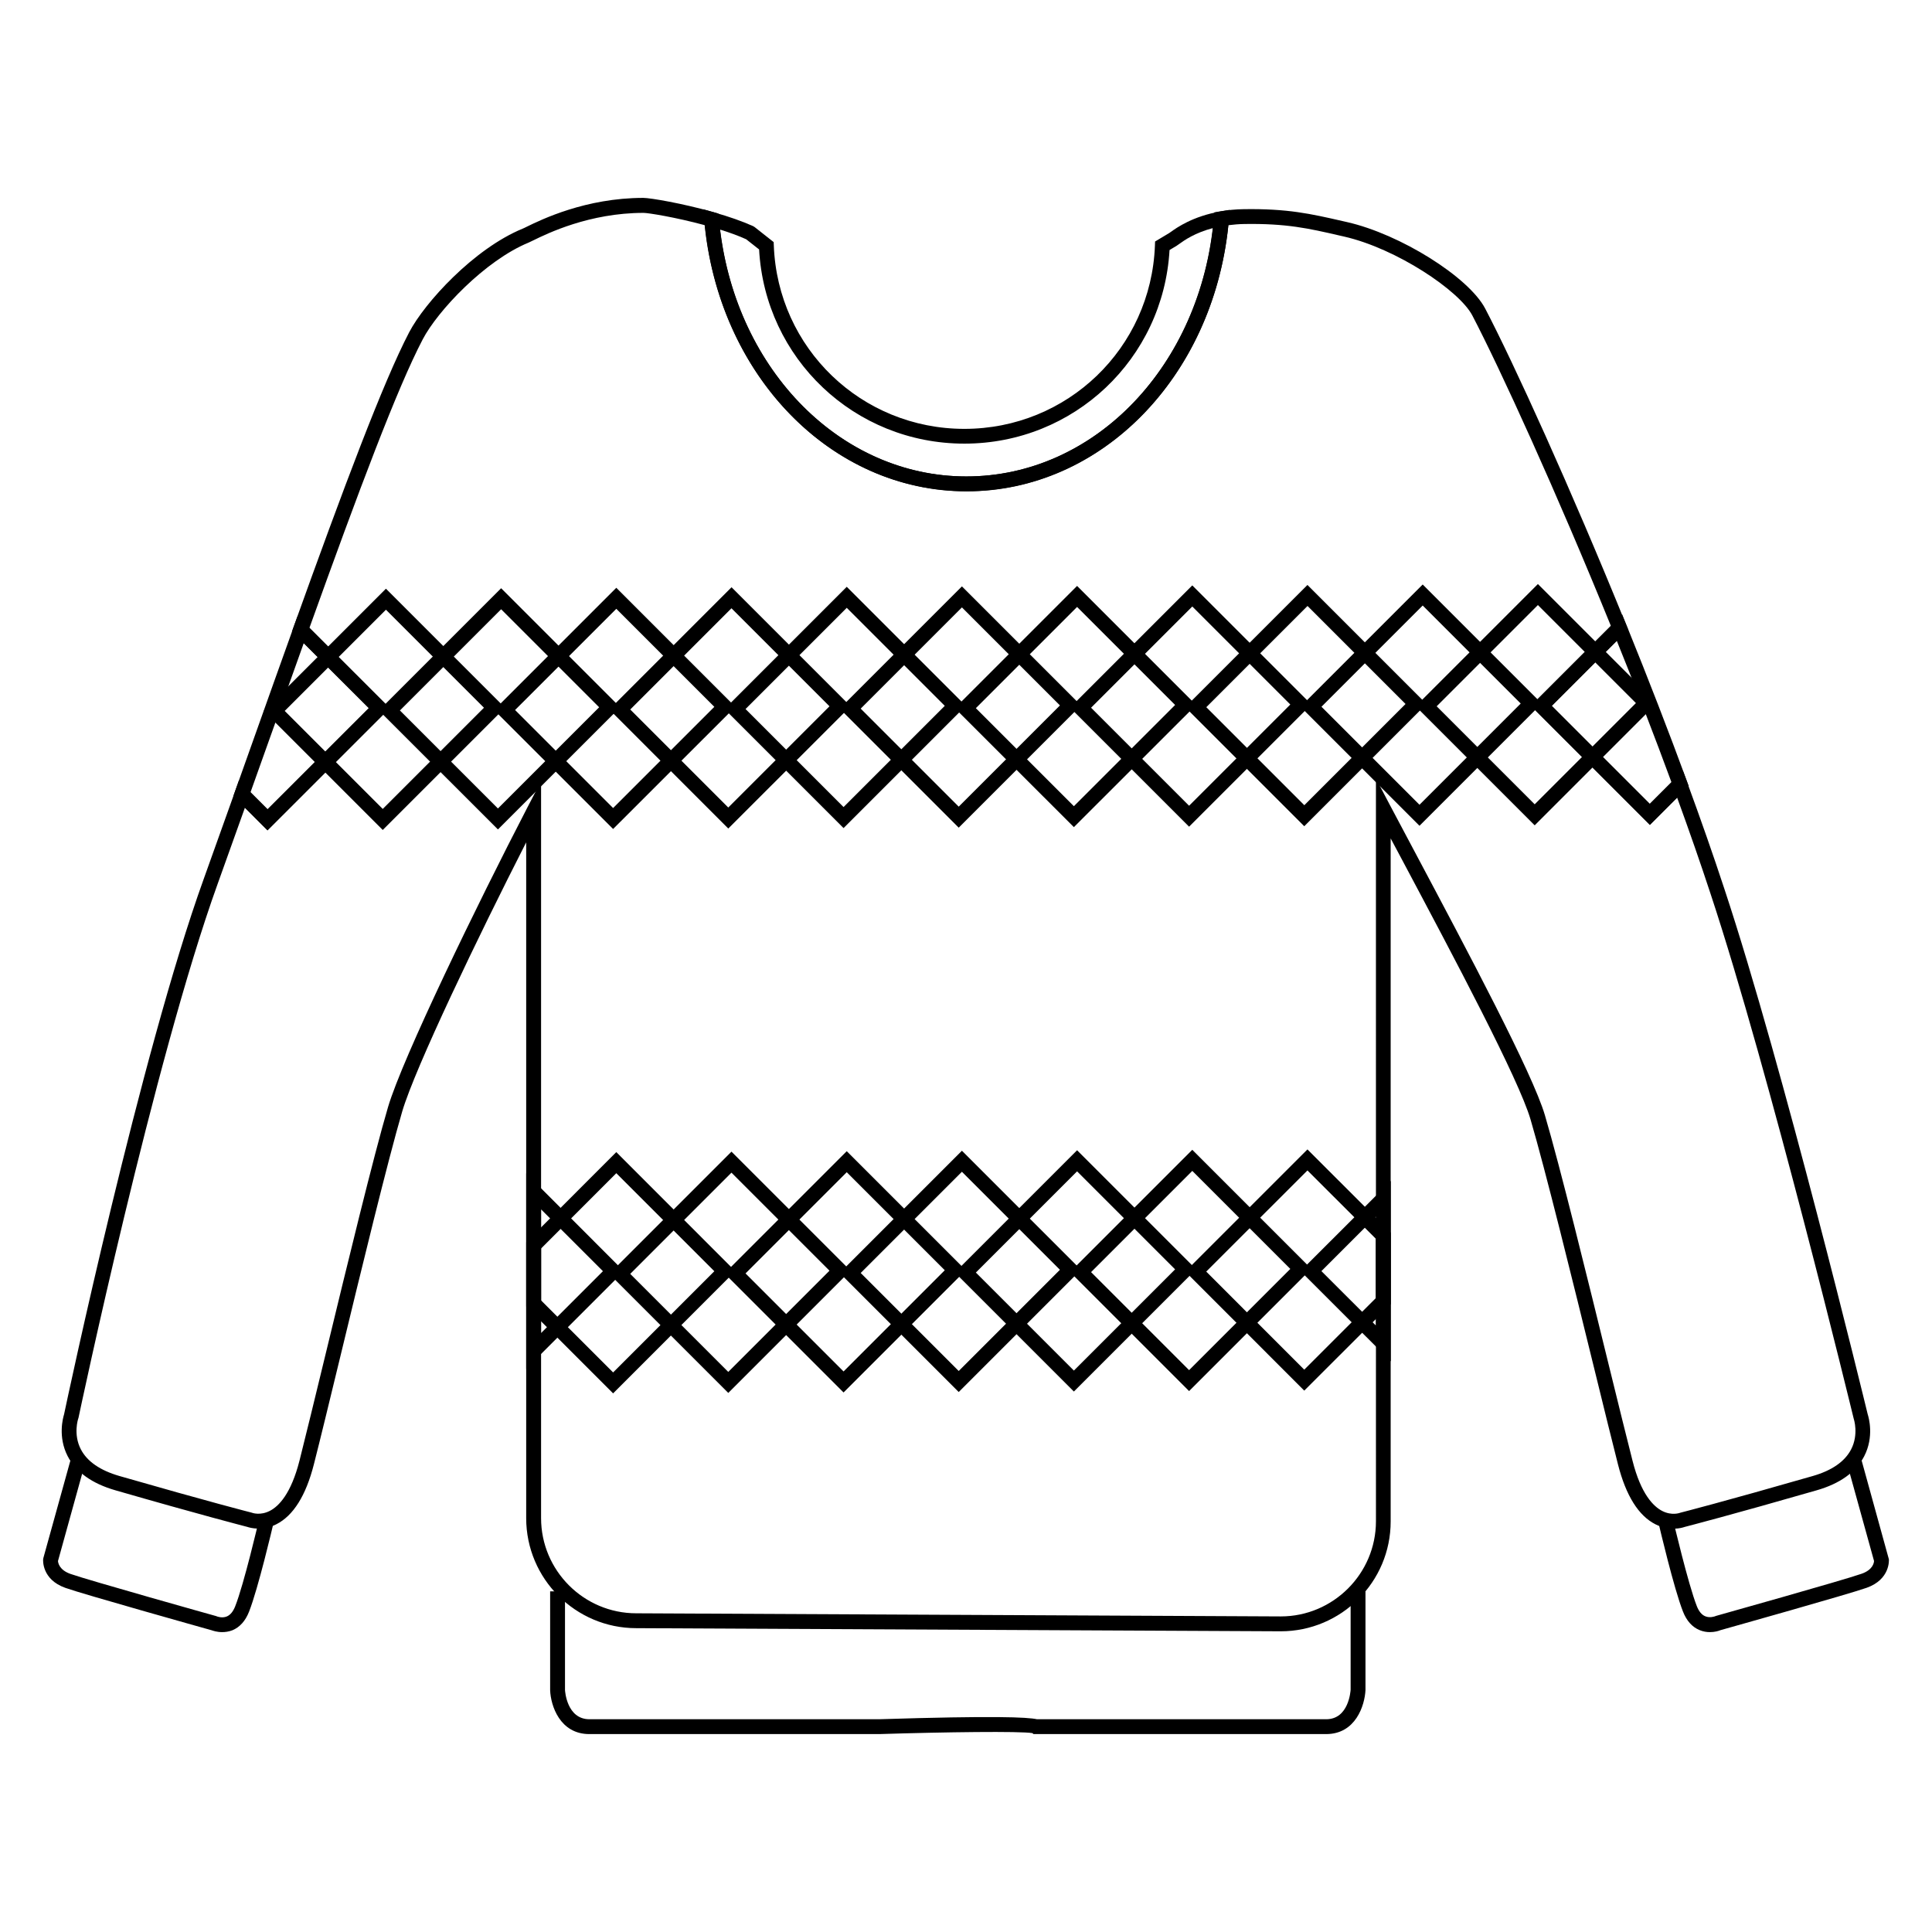 <?xml version="1.0" encoding="UTF-8"?>
<!-- Uploaded to: ICON Repo, www.iconrepo.com, Generator: ICON Repo Mixer Tools -->
<svg fill="#000000" width="800px" height="800px" version="1.1" viewBox="144 144 512 512" xmlns="http://www.w3.org/2000/svg">
 <g>
  <path d="m202.86 576.53c-1.32 0-2.383-0.355-2.773-0.492-2.441-0.688-33.949-9.523-38.77-11.238-6.258-2.223-5.902-7.34-5.883-7.559l0.059-0.355 7.281-26.254 3.797 1.043-7.203 26.016c0.039 0.512 0.355 2.363 3.285 3.406 4.781 1.691 38.277 11.098 38.613 11.18l0.254 0.098s1.34 0.531 2.598 0c0.926-0.395 1.672-1.301 2.223-2.715 2.301-5.805 6.199-22.496 6.238-22.652l3.836 0.906c-0.156 0.688-4.016 17.121-6.414 23.203-0.965 2.461-2.461 4.113-4.41 4.922-0.98 0.375-1.902 0.492-2.731 0.492z"/>
  <path d="m597.13 576.53c-0.828 0-1.75-0.137-2.715-0.531-1.969-0.809-3.445-2.461-4.41-4.922-2.402-6.082-6.258-22.516-6.414-23.203l3.836-0.906c0.039 0.156 3.957 16.848 6.238 22.652 0.551 1.418 1.32 2.344 2.262 2.715 1.238 0.512 2.539 0 2.559 0l0.254-0.098c0.336-0.098 33.828-9.484 38.613-11.18 2.973-1.043 3.266-2.894 3.285-3.387l-7.203-26.016 3.797-1.043 7.34 26.609c0.02 0.215 0.375 5.332-5.883 7.559-4.82 1.711-36.328 10.547-38.77 11.238-0.406 0.18-1.449 0.512-2.789 0.512z"/>
  <path d="m495.43 603.55h-77.559l-0.254-0.254c-3.246-0.551-23.047-0.297-40.621 0.254h-76.812c-7.832 0-10.234-7.578-10.391-11.59v-26.234h3.938v26.156c0.02 0.234 0.453 7.734 6.477 7.734h76.754c30.762-0.965 39.242-0.551 41.859 0h76.633c6.004 0 6.453-7.5 6.477-7.832v-26.055h3.938v26.156c-0.203 4.086-2.602 11.664-10.438 11.664z"/>
  <path d="m400.12 274.18c-36.035 0-65.91-30.918-69.512-71.891l-0.254-2.832 2.754 0.789c4.152 1.18 7.676 2.422 10.469 3.68l0.414 0.254 5.039 3.977 0.039 0.906c1.023 27.238 23.223 48.59 50.5 48.59s49.477-21.332 50.5-48.59l0.039-1.062 3.719-2.223c0.098-0.059 0.254-0.176 0.453-0.316 1.594-1.141 5.805-4.133 13.086-5.41l2.519-0.434-0.215 2.539c-3.543 41.027-33.438 72.023-69.551 72.023zm-65.281-69.332c4.527 37.492 32.156 65.418 65.277 65.418 33.277 0 60.969-28.102 65.336-65.828-4.801 1.258-7.598 3.246-8.914 4.191-0.316 0.215-0.551 0.375-0.707 0.492l-1.891 1.141c-1.652 28.852-25.328 51.305-54.375 51.305-29.105 0-52.82-22.535-54.395-51.465l-3.426-2.695c-1.945-0.887-4.246-1.734-6.906-2.559z"/>
  <path d="m275.96 363.81-31.551-31.527 32.395-32.395 31.547 31.547zm-25.98-31.527 25.977 25.977 26.824-26.824-25.977-25.977z"/>
  <path d="m245.43 363.95-31.547-31.547 32.395-32.395 31.547 31.547zm-25.977-31.547 25.977 25.977 26.824-26.824-25.977-25.977z"/>
  <path d="m337 513.14-31.547-31.547 32.395-32.395 31.547 31.547zm-25.98-31.547 25.977 25.977 26.824-26.824-25.977-25.977z"/>
  <path d="m283.45 506.76v-51.797l25.879 25.918zm3.938-42.273v32.785l16.395-16.395z"/>
  <path d="m306.48 513.26-23.027-23.027v-17.023l23.871-23.891 31.527 31.547zm-19.09-24.641 19.09 19.09 26.824-26.824-25.977-25.977-19.938 19.957z"/>
  <path d="m512.57 504.77-23.93-23.91 23.93-23.91zm-18.383-23.91 14.445 14.426v-28.871z"/>
  <path d="m489.64 512.53-31.527-31.547 32.375-32.375 22.082 22.062v18.953zm-25.977-31.547 25.977 25.996 18.992-18.992v-15.684l-18.145-18.125z"/>
  <path d="m459.12 512.65-31.547-31.547 32.395-32.395 31.547 31.547zm-25.977-31.527 25.977 25.977 26.824-26.824-25.977-25.977z"/>
  <path d="m428.59 512.77-31.547-31.547 32.395-32.395 31.547 31.547zm-25.977-31.527 25.977 25.977 26.824-26.824-25.977-25.977z"/>
  <path d="m398.07 512.9-31.547-31.547 32.395-32.395 31.547 31.547zm-25.977-31.547 25.977 25.977 26.824-26.824-25.977-25.977z"/>
  <path d="m367.55 513.02-31.547-31.547 32.395-32.395 31.547 31.547zm-25.977-31.547 25.977 25.977 26.824-26.824-25.977-25.977z"/>
  <path d="m337 363.57-31.527-31.547 32.395-32.395 31.547 31.547zm-25.98-31.547 25.977 25.977 26.824-26.824-25.977-25.977z"/>
  <path d="m306.48 363.69-31.547-31.527 32.395-32.395 31.543 31.551zm-25.98-31.527 25.977 25.977 26.828-26.82-25.977-25.977z"/>
  <path d="m483.4 576.31-170.79-0.828c-16.078 0-29.164-13.086-29.164-29.164v-179.09c-12.715 24.934-29.402 59.672-32.848 71.301-3.797 12.91-10.863 42.016-16.512 65.398-2.832 11.672-5.273 21.766-6.906 28.141-2.106 8.266-5.453 13.617-9.957 15.883-3.699 1.871-6.926 0.945-7.695 0.688-1.121-0.297-12.379-3.188-34.973-9.703-6.199-1.789-10.449-4.84-12.633-9.055-2.617-5.098-1.238-10.117-0.945-11.059 0.766-3.66 20.25-95.41 37-141.86 2.773-7.734 5.551-15.488 8.285-23.164l1.043-2.934 7.598 7.598 26.844-26.824-20.371-20.285 0.414-1.18c13.402-37.312 23.754-64.887 30.641-78.109 4.113-7.871 17.18-22.18 30.09-27.473 0.215-0.078 0.57-0.254 1.043-0.492 3.879-1.891 15.645-7.656 30.918-7.656 1.852 0 10.332 1.438 18.598 3.777l1.301 0.375 0.117 1.359c3.406 38.945 31.605 68.309 65.574 68.309 34.066 0 62.27-29.441 65.594-68.469l0.137-1.516 1.496-0.254c2.066-0.355 4.191-0.57 6.316-0.59 11.609-0.176 17.711 1.219 26.156 3.148l1.219 0.277c14.109 3.207 32.234 14.562 36.605 22.926 7.438 14.211 22.652 47.566 37.371 83.836l0.492 1.199-20.25 20.25 25.977 25.977 8.797-8.797 1.062 2.894c3.68 10.016 7.027 19.582 9.938 28.438 15.547 46.898 37.215 136.07 37.984 139.24 0.277 0.848 1.73 5.922-0.926 11.078-2.184 4.231-6.434 7.281-12.633 9.055-22.613 6.516-33.852 9.406-34.973 9.703-0.766 0.277-3.996 1.18-7.695-0.688-4.508-2.262-7.852-7.617-9.957-15.883-1.496-5.824-3.66-14.699-6.141-24.777-5.824-23.715-13.086-53.215-17.043-66.676-3.148-10.707-20.289-42.941-34.066-68.84-1.023-1.91-2.008-3.777-2.992-5.609v180.98c0.023 16.059-13.066 29.145-29.145 29.145zm-196.01-225.3v195.3c0 13.914 11.316 25.23 25.23 25.23l170.79 0.828c13.895 0 25.23-11.316 25.23-25.23l-0.004-196.82 3.699 7.027c2.066 3.898 4.328 8.148 6.691 12.594 13.855 26.055 31.113 58.488 34.383 69.59 3.996 13.539 11.258 43.098 17.082 66.832 2.481 10.055 4.644 18.914 6.141 24.738 2.242 8.875 5.551 12.145 7.91 13.344 2.539 1.277 4.586 0.492 4.606 0.492l0.254-0.078c0.117-0.02 11.277-2.875 34.953-9.684 5.098-1.457 8.52-3.836 10.195-7.047 2.086-3.996 0.727-8.09 0.707-8.129-0.277-1.102-22.277-91.828-37.961-139.18-2.617-7.969-5.59-16.512-8.836-25.426l-7.223 7.223-31.527-31.527 21.195-21.195c-14.504-35.68-29.422-68.309-36.723-82.281-3.445-6.613-20.152-17.77-33.988-20.918l-1.219-0.277c-8.188-1.891-14.09-3.227-25.211-3.051-1.418 0.02-2.832 0.137-4.231 0.316-4.113 40.324-33.711 70.535-69.371 70.535-35.641 0-65.258-30.23-69.371-70.535-7.91-2.144-15.074-3.266-16.234-3.266-14.367 0-25.523 5.473-29.184 7.262-0.59 0.297-1.023 0.492-1.277 0.609-11.59 4.762-24.168 18.145-28.082 25.664-6.731 12.871-16.867 39.852-30.012 76.438l21.281 21.27-32.395 32.375-5.984-5.984c-2.402 6.711-4.82 13.48-7.242 20.23-16.906 46.898-36.664 140.5-36.859 141.44l-0.078 0.254c-0.02 0.039-1.379 4.133 0.707 8.129 1.672 3.207 5.098 5.57 10.195 7.047 23.676 6.809 34.832 9.664 34.953 9.684l0.254 0.078c0.059 0.02 2.144 0.789 4.703-0.531 2.344-1.219 5.59-4.508 7.832-13.305 1.613-6.356 4.055-16.434 6.887-28.102 5.668-23.418 12.734-52.586 16.57-65.574 3.856-13.066 23.871-54.199 36.84-79.23z"/>
  <path d="m214.89 364.06-9.055-9.074 5.707-16.039c3.523-9.879 6.945-19.523 10.273-28.773l1.066-2.91 24.402 24.402zm-4.504-10.094 4.527 4.527 26.824-26.824-17.238-17.238c-2.992 8.344-6.082 17.004-9.23 25.84z"/>
  <path d="m581.23 362.59-31.547-31.547 24.207-24.207 1.121 2.754c5.805 14.309 11.219 28.281 16.078 41.523l0.434 1.18zm-25.977-31.527 25.977 25.977 5.727-5.727c-4.41-12.004-9.27-24.582-14.484-37.473z"/>
  <path d="m550.71 362.72-31.547-31.547 32.395-32.395 31.547 31.547zm-25.977-31.547 25.977 25.977 26.824-26.824-25.977-25.977z"/>
  <path d="m520.18 362.84-31.547-31.547 32.395-32.395 31.547 31.547zm-25.977-31.547 25.977 25.977 26.824-26.824-25.977-25.977z"/>
  <path d="m489.64 362.96-31.547-31.547 32.395-32.395 31.547 31.547zm-25.957-31.547 25.977 25.977 26.824-26.824-25.977-25.977z"/>
  <path d="m459.12 363.08-31.547-31.547 32.395-32.395 31.547 31.547zm-25.977-31.527 25.977 25.977 26.824-26.824-25.977-25.977z"/>
  <path d="m428.59 363.2-31.547-31.527 32.395-32.395 31.547 31.547zm-25.977-31.527 25.977 25.977 26.824-26.824-25.977-25.977z"/>
  <path d="m398.07 363.34-31.547-31.547 32.395-32.395 31.547 31.547zm-25.977-31.547 25.977 25.977 26.824-26.824-25.977-25.977z"/>
  <path d="m367.55 363.45-31.547-31.547 32.395-32.395 31.547 31.547zm-25.977-31.547 25.977 25.977 26.824-26.824-25.977-25.977z"/>
 </g>
</svg>